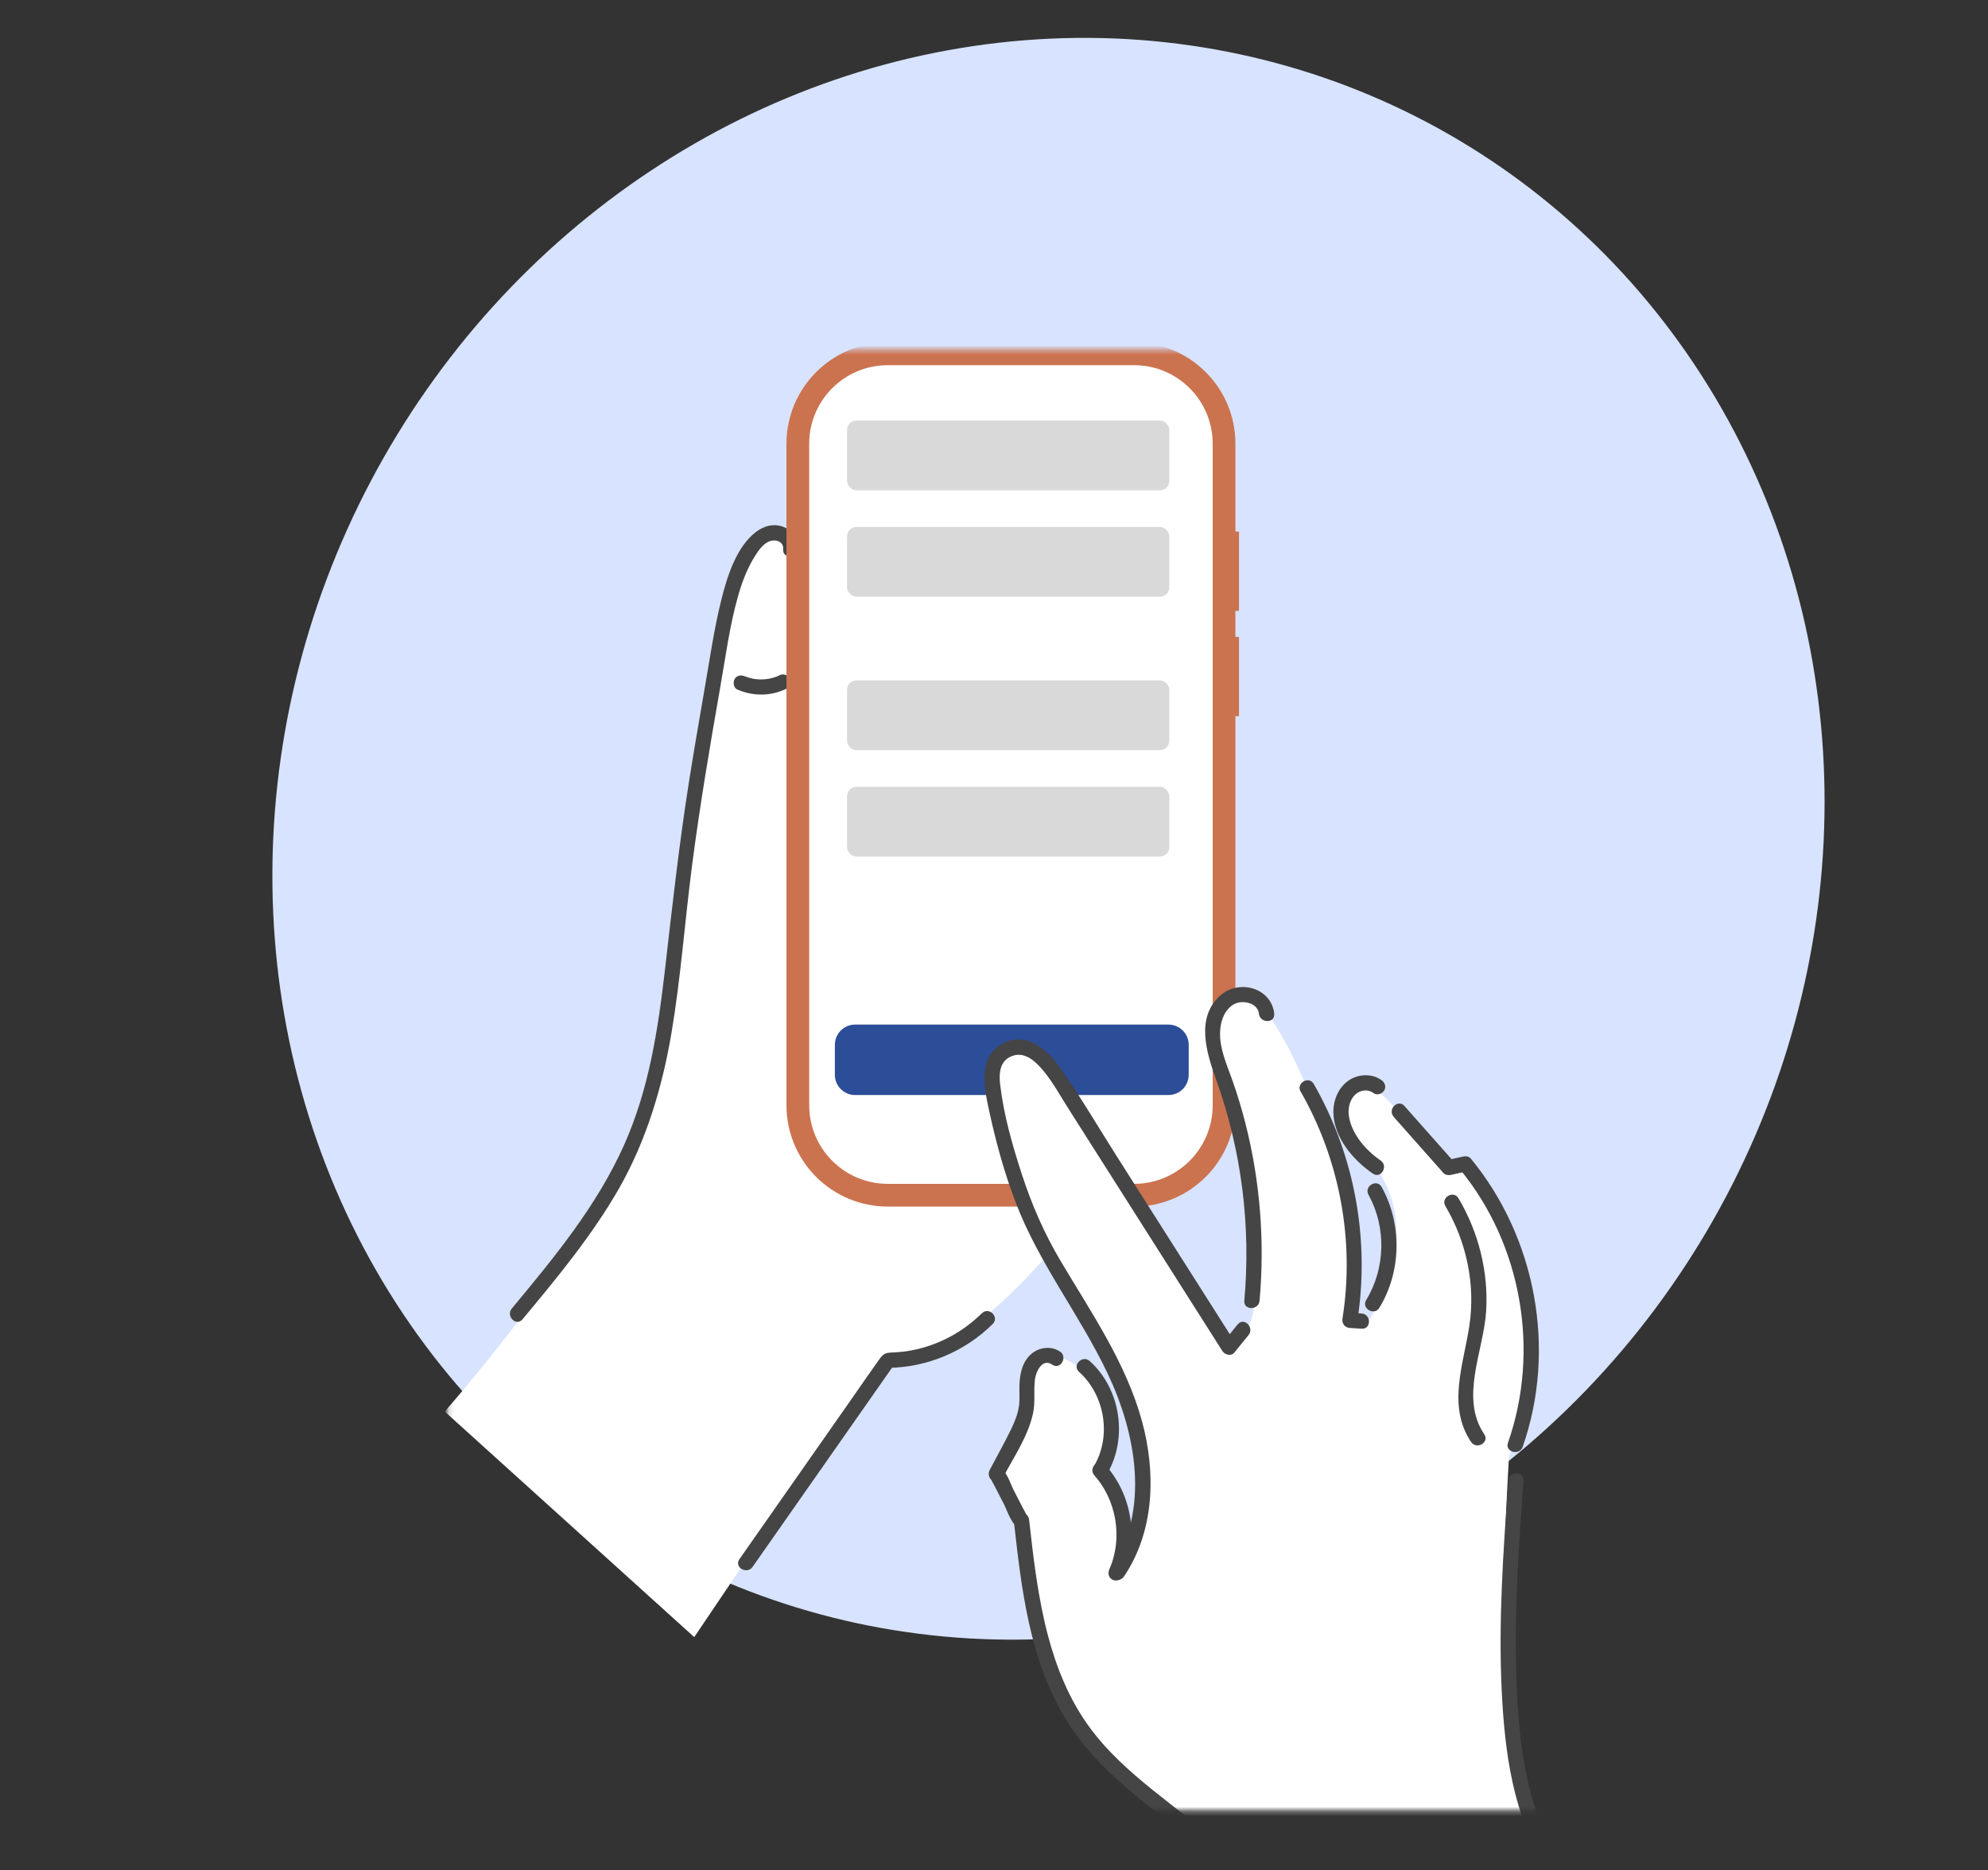 <svg width="423" height="398" viewBox="0 0 423 398" fill="none" xmlns="http://www.w3.org/2000/svg"><rect x="0" y="0" width="423" height="398" fill="#333333" stroke="none"/><ellipse cx="223.092" cy="178.5" rx="163.048" ry="172.438" transform="rotate(27.805 223.092 178.5)" fill="#D8E3FF"/><mask id="mask0_1671_120" style="mask-type:luminance" maskUnits="userSpaceOnUse" x="95" y="74" width="238" height="312"><path d="M332.092 74.397H95.17V385.288H332.092V74.397Z" fill="white"/></mask><g mask="url(#mask0_1671_120)"><path d="M94.618 300.386C94.618 300.386 123.518 267.936 135.124 241.159C146.729 214.382 145.076 182.889 145.076 182.889L150.052 156.825L156.455 122.009L164.089 113.418L167.882 115.72L174.025 123.419L180.638 196.925L186.862 248.259L230.836 255.406C230.836 255.406 226.476 265.716 209.441 280.401L203.006 285.328L195.242 288.359L188.434 288.651L157.573 333.792L147.718 348.397L94.618 300.386Z" fill="white"/><path d="M169.891 116.855C170.102 114.764 168.74 112.997 166.86 112.203C164.802 111.311 162.613 111.862 160.863 113.192C156.681 116.401 154.752 122.593 153.52 127.504C151.932 133.777 151.04 140.244 149.922 146.598C148.739 153.389 147.572 160.181 146.502 166.989C144.46 180.02 143.017 193.101 141.51 206.198C140.002 219.294 138.057 231.872 132.789 243.672C127.003 256.623 117.893 267.645 108.898 278.473C107.569 280.06 109.854 282.379 111.183 280.757C118.542 271.907 125.949 262.977 131.687 252.959C137.425 242.942 140.91 231.467 142.871 219.861C144.832 208.255 145.708 196.165 147.231 184.348C148.885 171.608 151.024 158.933 153.245 146.29C154.396 139.758 155.255 133.08 157.086 126.693C157.929 123.743 159.047 120.842 160.701 118.232C161.463 117.049 162.5 115.542 163.942 115.12C165.223 114.748 166.779 115.363 166.633 116.855C166.423 118.929 169.664 118.913 169.875 116.855H169.891Z" fill="#454545"/><path d="M165.822 143.728C165.822 143.728 165.223 144.004 165.531 143.874C165.369 143.939 165.206 144.004 165.044 144.052C164.688 144.182 164.347 144.279 163.975 144.36C163.829 144.393 163.683 144.425 163.537 144.457C163.472 144.457 162.872 144.555 163.229 144.506C162.889 144.555 162.548 144.571 162.192 144.587C161.835 144.603 161.495 144.587 161.154 144.555C161.089 144.555 160.473 144.474 160.846 144.538C160.7 144.522 160.555 144.49 160.409 144.474C160.068 144.409 159.728 144.328 159.404 144.23C159.209 144.182 159.031 144.117 158.836 144.052C158.788 144.036 158.22 143.809 158.528 143.939C157.75 143.598 156.745 143.679 156.308 144.522C155.935 145.219 156.065 146.386 156.891 146.743C160.295 148.218 164.072 148.185 167.411 146.532C168.173 146.159 168.448 145.009 167.994 144.312C167.492 143.534 166.6 143.323 165.774 143.728H165.822Z" fill="#454545"/><path d="M241.308 75.295H188.904C178.332 75.295 169.762 83.865 169.762 94.437V235.211C169.762 245.783 178.332 254.354 188.904 254.354H241.308C251.88 254.354 260.449 245.783 260.449 235.211V94.437C260.449 83.865 251.88 75.295 241.308 75.295Z" fill="white"/><path d="M241.308 75.295H188.904C178.332 75.295 169.762 83.865 169.762 94.437V235.211C169.762 245.783 178.332 254.354 188.904 254.354H241.308C251.88 254.354 260.449 245.783 260.449 235.211V94.437C260.449 83.865 251.88 75.295 241.308 75.295Z" stroke="#CB734F" stroke-width="4.838" stroke-miterlimit="10"/><path d="M248.616 218.044H181.95C179.569 218.044 177.639 219.974 177.639 222.356V228.725C177.639 231.107 179.569 233.037 181.95 233.037H248.616C250.998 233.037 252.928 231.107 252.928 228.725V222.356C252.928 219.974 250.998 218.044 248.616 218.044Z" fill="#2C4D97"/><path d="M272.72 411.237C272.72 411.237 272.055 404.687 266.464 399.76C260.871 394.833 250.465 386.598 245.96 382.838C241.453 379.077 231.372 371.086 226.461 360.243C221.549 349.399 217.934 324.357 217.027 322.46C216.12 320.563 209.279 316.869 213.428 310.839C217.578 304.81 218.923 298.406 219.198 295.246C219.475 292.085 222.894 284.791 230.561 291.906C238.227 299.023 236.412 303.982 235.521 306.69C234.629 309.396 235.667 310.288 233.431 313.173C233.431 313.173 242.167 324.713 237.547 335.314C237.547 335.314 245.554 325.719 243.252 308.618C240.951 291.517 221.484 263.607 218.583 257.317C215.681 251.028 207.885 227.088 211.921 224.155C215.957 221.221 220.446 221.512 228.325 235.387C236.201 249.262 260.255 286.979 261.229 287.272C261.229 287.272 266.788 285.229 267.063 275.535C267.339 265.843 268.571 241.936 258.845 222.614C258.57 218.838 258.246 211.317 264.989 212.322C271.731 213.327 279.495 235.289 282.072 240.93C284.649 246.571 290.809 268.713 286.465 280.901L290.907 281.55C290.907 281.55 302.592 264.871 293.905 250.218C288.588 242.972 282.947 238.126 287.259 232.647C291.571 227.169 297.114 236.408 305.088 245.793C308.395 249.035 307.925 249.57 309.595 248.921C311.265 248.273 311.184 247.252 312.464 249.164C313.745 251.077 326.064 264.239 324.961 285.003C323.859 305.765 321.087 309.785 321.087 309.785C321.087 309.785 320.261 323.352 320.115 332.77C319.968 342.186 317.894 384.556 329.386 397.443L272.737 411.22L272.72 411.237Z" fill="white"/><path d="M263.368 281.825L260.354 285.537L262.898 285.861C254.518 272.683 246.155 259.489 237.775 246.312C233.82 240.087 230.06 233.668 225.846 227.606C223.107 223.684 218.633 219.372 213.527 221.981C208.129 224.737 209.312 231.01 210.366 235.921C211.809 242.681 213.624 249.391 216.087 255.842C221.048 268.873 229.767 279.832 235.716 292.376C241.664 304.922 244.809 321.293 236.364 333.839C235.198 335.573 238.001 337.194 239.168 335.476C245.668 325.831 245.976 313.448 243.01 302.524C239.623 290.075 232.167 279.296 225.667 268.339C222.198 262.504 219.507 256.312 217.416 249.877C215.326 243.442 213.558 237.202 212.797 230.719C212.506 228.19 212.797 225.467 215.682 224.625C218.275 223.862 220.497 226.05 222.004 227.865C224.062 230.361 225.667 233.312 227.402 236.035C229.428 239.211 231.437 242.406 233.463 245.582C242.346 259.554 251.228 273.542 260.094 287.513C260.597 288.308 261.958 288.697 262.64 287.838L265.654 284.127C266.966 282.521 264.682 280.221 263.368 281.841V281.825Z" fill="#454545"/><path d="M215.713 323.596C217.302 337.891 219.003 352.852 226.509 365.446C233.348 376.954 244.663 384.346 254.858 392.564C260.612 397.216 266.107 402.256 270.094 408.546C271.213 410.297 274.017 408.675 272.898 406.909C265.993 396.016 255.133 388.917 245.295 380.958C240.318 376.939 235.44 372.594 231.68 367.376C227.449 361.54 224.742 354.813 222.926 347.86C220.852 339.902 219.895 331.732 218.988 323.579C218.761 321.52 215.519 321.505 215.746 323.579L215.713 323.596Z" fill="#454545"/><path d="M232.846 313.982C237.595 319.267 238.94 327.404 236.056 333.92C235.698 334.73 235.829 335.655 236.638 336.14C237.32 336.545 238.503 336.351 238.859 335.557C242.377 327.647 240.95 318.165 235.147 311.698C233.753 310.141 231.468 312.443 232.863 313.982H232.846Z" fill="#454545"/><path d="M271.13 215.742C270.531 210.199 263.642 208.319 259.672 211.836C254.289 216.601 256.77 224.187 258.813 229.892C264.177 244.918 266.188 260.916 264.761 276.817C264.582 278.892 267.825 278.876 268.002 276.817C269.137 264.19 268.133 251.386 265.004 239.1C264.226 236.068 263.334 233.053 262.297 230.104C261.259 227.153 259.865 224.089 259.622 220.897C259.428 218.336 260.109 215.126 262.523 213.732C264.291 212.711 267.613 213.344 267.873 215.742C268.1 217.801 271.342 217.817 271.115 215.742H271.13Z" fill="#454545"/><path d="M276.757 232.308C285.056 246.83 288.281 264.012 285.655 280.545C285.478 281.631 286.077 282.522 287.211 282.603C288.055 282.652 288.881 282.717 289.723 282.765C291.799 282.911 291.799 279.67 289.723 279.524C288.881 279.475 288.055 279.41 287.211 279.362L288.767 281.42C291.539 263.996 288.313 246.021 279.544 230.686C278.508 228.872 275.703 230.509 276.74 232.323L276.757 232.308Z" fill="#454545"/><path d="M293.938 229.86C291.91 228.386 288.944 228.548 286.935 229.958C284.795 231.449 283.709 234.058 283.709 236.603C283.725 241.984 287.891 246.879 292.122 249.765C293.856 250.948 295.477 248.128 293.759 246.96C290.679 244.853 287.648 241.433 287.032 237.625C286.773 236.069 287.097 234.253 288.216 233.086C289.333 231.919 291.003 231.708 292.299 232.648C293.013 233.167 294.098 232.778 294.52 232.065C295.007 231.254 294.65 230.362 293.938 229.844V229.86Z" fill="#454545"/><path d="M291.182 254.255C295.009 261.192 294.797 269.896 290.697 276.671C289.61 278.453 292.415 280.092 293.501 278.308C298.202 270.56 298.364 260.56 293.988 252.617C292.981 250.786 290.178 252.423 291.182 254.255Z" fill="#454545"/><path d="M296.533 237.672C300.065 241.659 303.582 245.646 307.116 249.617C307.505 250.056 308.153 250.153 308.688 250.039C309.855 249.779 311.022 249.521 312.205 249.261L310.633 248.839C323.827 264.854 327.701 287.515 320.861 307.045C320.165 309.023 323.309 309.866 323.99 307.904C331.234 287.222 326.842 263.411 312.935 246.538C312.563 246.085 311.881 246.004 311.363 246.116C310.196 246.376 309.029 246.636 307.846 246.894L309.418 247.316C305.884 243.329 302.367 239.342 298.833 235.37C297.456 233.799 295.154 236.1 296.548 237.655L296.533 237.672Z" fill="#454545"/><path d="M307.536 256.653C312.058 264.304 313.971 273.364 312.642 282.166C311.41 290.335 307.892 299.265 313.014 306.867C314.181 308.585 316.985 306.965 315.818 305.23C310.566 297.451 315.656 287.547 316.207 279.15C316.758 270.755 314.62 262.261 310.34 255.017C309.287 253.217 306.481 254.854 307.536 256.653Z" fill="#454545"/><path d="M320.942 315.085C319.871 329.981 318.802 344.91 319.532 359.855C320.164 372.804 321.897 386.323 329.029 397.458C330.148 399.209 332.952 397.588 331.835 395.821C324.703 384.718 323.228 371.151 322.692 358.266C322.109 343.856 323.147 329.463 324.167 315.101C324.314 313.027 321.071 313.027 320.926 315.101L320.942 315.085Z" fill="#454545"/><path d="M208.906 279.477C204.821 283.529 199.667 286.269 194.01 287.371C192.535 287.662 191.076 287.776 189.585 287.841C188.256 287.906 187.85 288.23 187.072 289.316C185.03 292.169 183.036 295.07 181.027 297.955C173.133 309.237 165.223 320.535 157.329 331.816C156.13 333.534 158.934 335.155 160.133 333.453C170.199 319.059 180.265 304.682 190.347 290.289L188.953 291.1C197.316 290.986 205.275 287.647 211.223 281.763C212.715 280.288 210.413 278.003 208.938 279.477H208.906Z" fill="#454545"/><path d="M263.628 113.126H260.855V129.999H263.628V113.126Z" fill="#CB734F"/><path d="M263.628 135.543H260.855V152.416H263.628V135.543Z" fill="#CB734F"/><path d="M225.553 287.645C223.673 286.364 221.144 286.688 219.442 288.13C217.529 289.768 216.995 292.345 216.913 294.744C216.865 296.187 217.011 297.645 216.832 299.072C216.606 300.854 215.909 302.572 215.131 304.178C213.704 307.111 212.1 309.964 210.576 312.849C210.106 313.756 210.495 314.973 211.549 315.231C210.706 315.021 210.576 314.291 211.078 315.231C211.305 315.669 211.549 316.09 211.776 316.528C212.408 317.743 213.024 318.976 213.656 320.191C214.288 321.408 215.293 324.73 216.897 325.135C218.923 325.637 219.782 322.509 217.756 322.007C218.6 322.217 218.729 322.947 218.226 322.007C217.999 321.568 217.756 321.148 217.529 320.709C216.897 319.494 216.281 318.263 215.649 317.047C215.017 315.832 214.012 312.508 212.408 312.103L213.38 314.486C215.682 310.141 218.794 305.588 219.815 300.725C220.318 298.358 219.913 295.992 220.204 293.61C220.414 291.923 221.743 288.957 223.9 290.415C225.634 291.599 227.255 288.778 225.537 287.612L225.553 287.645Z" fill="#454545"/><path d="M229.588 291.94C235.002 296.819 236.51 305.312 232.944 311.714C231.923 313.546 234.727 315.183 235.748 313.352C239.979 305.734 238.373 295.505 231.874 289.654C230.334 288.26 228.032 290.546 229.588 291.94Z" fill="#454545"/></g><rect x="180.229" y="167.441" width="68.577" height="14.847" rx="2" fill="#D9D9D9"/><rect x="180.229" y="144.799" width="68.577" height="14.847" rx="2" fill="#D9D9D9"/><rect x="180.229" y="112.14" width="68.577" height="14.847" rx="2" fill="#D9D9D9"/><rect x="180.229" y="89.497" width="68.577" height="14.847" rx="2" fill="#D9D9D9"/></svg>
